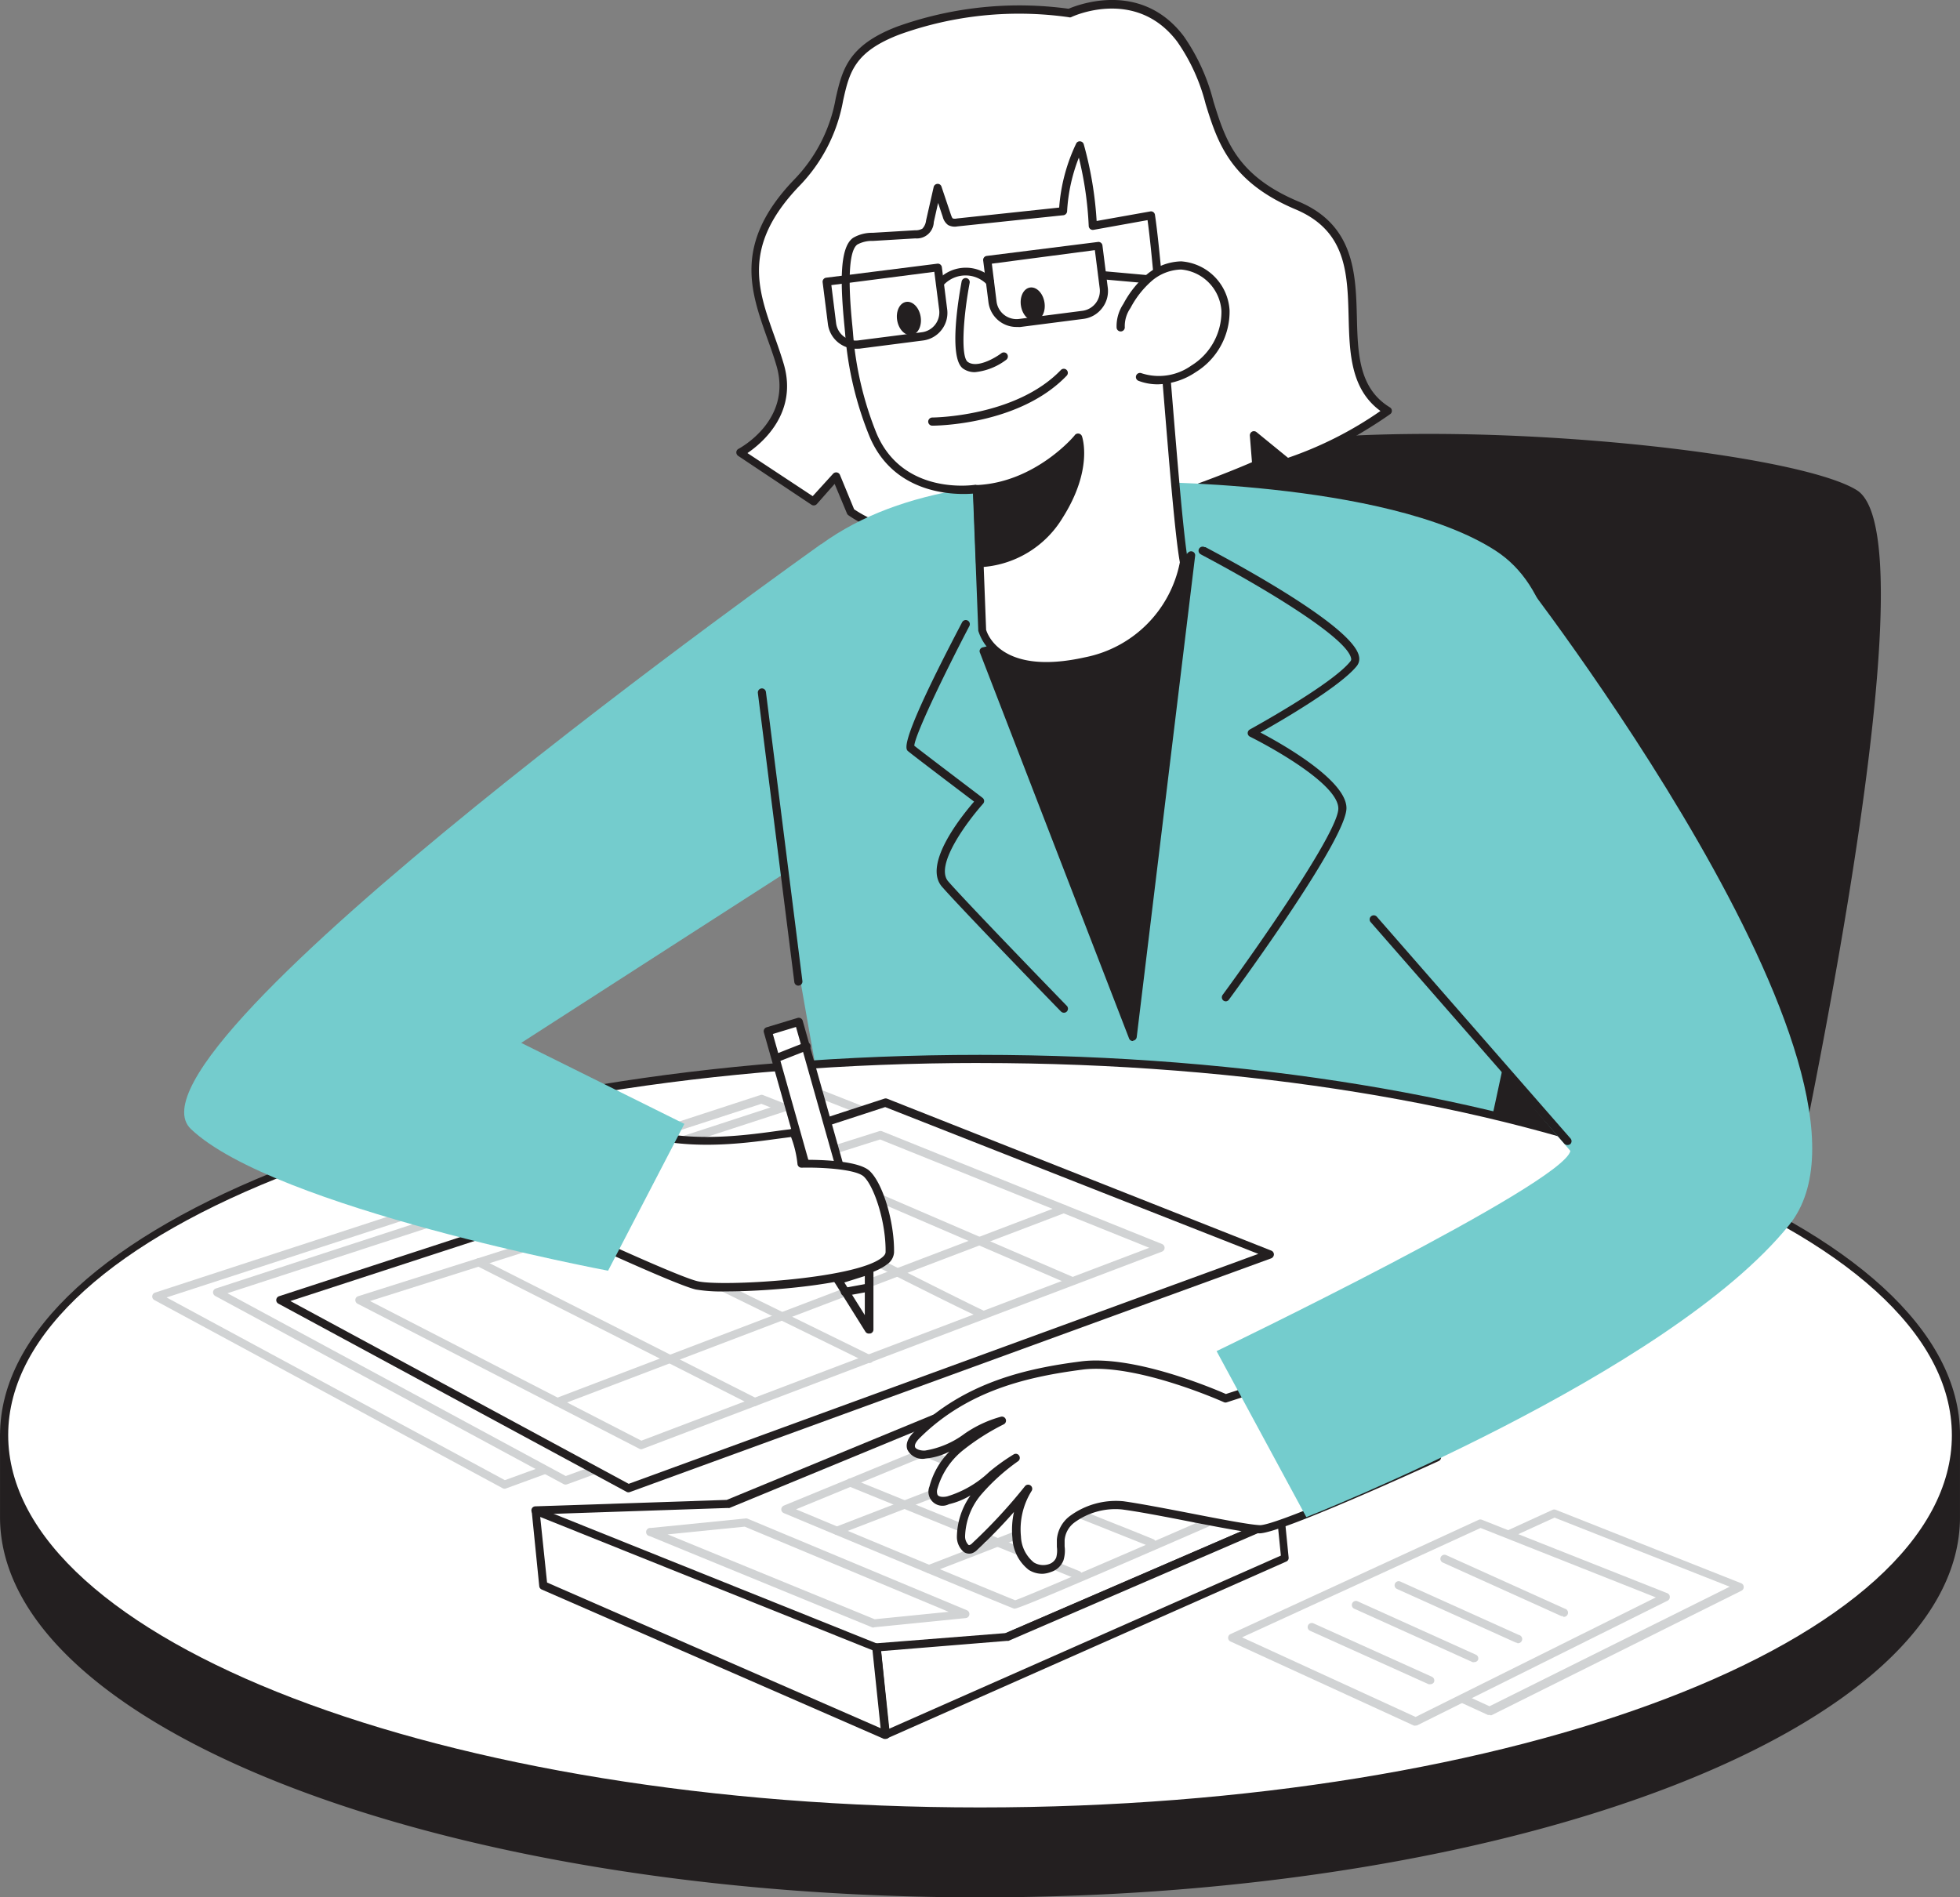 <svg xmlns="http://www.w3.org/2000/svg" width="203.254" height="196.788" viewBox="0 0 203.254 196.788">
  <rect x="0" y="0" width="203.254" height="196.788" fill="#808080" stroke="none"/>
  <g id="_374_accountant_flatline" data-name="#374_accountant_flatline" transform="translate(-79.87 -33.673)">
    <path id="パス_481" data-name="パス 481" d="M282.643,174.751s17.309-76.375,8.815-81.662-66.5-9.788-73.862,0-12.6,70.63-12.6,70.63Z" transform="translate(-19.273 -8.262)" fill="#231f20"/>
    <path id="パス_482" data-name="パス 482" d="M282.568,175.106h-.059l-77.635-11a.431.431,0,0,1-.364-.457c.22-2.487,5.33-61.062,12.69-70.842,4.687-6.226,27.342-6.142,36.859-5.82,16.835.575,33.34,3.088,37.561,5.719,8.646,5.38-7.91,78.98-8.62,82.11a.432.432,0,0,1-.431.288ZM205.39,163.262l76.848,10.922c4.839-21.437,15.634-76.645,8.925-80.824-8.037-4.991-65.986-9.83-73.3-.11-6.886,9.2-12,64.793-12.47,70.038Z" transform="translate(-19.198 -8.194)" fill="#231f20"/>
    <path id="パス_483" data-name="パス 483" d="M82.773,204.09c10.05-17.469,50.462-30.54,98.8-30.54s88.751,13.07,98.8,30.54h2.4v8.46c0,21.547-45.31,39.016-101.2,39.016s-101.2-17.452-101.2-39v-8.46Z" transform="translate(-0.077 -21.545)" fill="#231f20"/>
    <path id="パス_484" data-name="パス 484" d="M181.5,251.932c-56.037,0-101.627-17.689-101.627-39.439v-8.46a.423.423,0,0,1,.423-.423H82.45c5.076-8.536,17.512-16.277,35.159-21.8,17.985-5.634,40.674-8.739,63.888-8.739s45.9,3.1,63.888,8.739c17.647,5.524,30.117,13.265,35.159,21.8H282.7a.423.423,0,0,1,.423.423v8.46C283.124,234.242,237.534,251.932,181.5,251.932ZM80.716,204.439v8.054c0,21.285,45.209,38.593,100.781,38.593s100.781-17.309,100.781-38.593v-8.054H280.3a.44.44,0,0,1-.372-.212c-10.1-17.571-51.494-30.328-98.429-30.328s-88.328,12.757-98.429,30.328a.44.44,0,0,1-.372.211Z" transform="translate(0 -21.471)" fill="#231f20"/>
    <path id="パス_485" data-name="パス 485" d="M204.71,35.148s6.971-3.384,11.548,2.665,1.819,12.943,12.081,17.258,1.946,16.759,9.416,21.31c0,0-5.66,4.044-10.431,5.321l-3.443-2.834.245,3.054s-29.728,13.409-42.053,4.9l-1.54-3.68-2.318,2.538L170.6,80.6s5.922-3.1,4.154-9.086-5.617-11.192,1.641-18.831,1.692-12.453,10.625-15.854a36.69,36.69,0,0,1,17.689-1.683Z" transform="translate(-13.975 -0.082)" fill="#fff"/>
    <path id="パス_486" data-name="パス 486" d="M193.267,90.038c-4.839,0-8.688-.973-11.505-2.919a.44.44,0,0,1-.152-.178l-1.286-3.079-1.844,2.09a.431.431,0,0,1-.55.076l-7.614-5.076a.44.44,0,0,1-.186-.372.415.415,0,0,1,.228-.355c.228-.127,5.558-3.02,3.942-8.6-.288-.99-.643-1.98-.99-2.936-1.692-4.8-3.485-9.763,2.732-16.3a16.124,16.124,0,0,0,4.4-8.544c.677-2.936,1.269-5.465,6.379-7.419a37.637,37.637,0,0,1,17.765-1.844c1-.431,7.563-2.944,11.945,2.851a20.633,20.633,0,0,1,3.079,6.768c1.227,3.951,2.386,7.681,8.832,10.38,5.795,2.436,5.922,7.5,6.04,11.971.093,3.807.195,7.4,3.426,9.373a.4.4,0,0,1,.2.347.389.389,0,0,1-.178.355c-.228.169-5.77,4.1-10.566,5.389a.414.414,0,0,1-.381-.076l-2.673-2.183.169,2.073a.431.431,0,0,1-.254.423,112.778,112.778,0,0,1-16.48,5.668,59.7,59.7,0,0,1-14.483,2.115Zm-10.922-3.545c11.421,7.715,38.263-3.578,41.258-4.881l-.22-2.758a.448.448,0,0,1,.228-.415.431.431,0,0,1,.465.051l3.265,2.665a38.765,38.765,0,0,0,9.585-4.856c-3.1-2.267-3.206-6.049-3.3-9.72-.118-4.619-.237-8.984-5.524-11.2-6.768-2.859-8.079-6.954-9.306-10.922a19.7,19.7,0,0,0-2.944-6.463c-4.314-5.71-10.955-2.58-11-2.538a.4.4,0,0,1-.262,0,36.639,36.639,0,0,0-17.486,1.777c-4.729,1.793-5.245,3.925-5.9,6.869a16.978,16.978,0,0,1-4.611,8.933c-5.863,6.167-4.23,10.668-2.538,15.431.347.964.7,1.971,1,2.986,1.472,5.076-2.276,8.2-3.773,9.213l6.768,4.467,2.115-2.326a.448.448,0,0,1,.389-.135.431.431,0,0,1,.321.254Z" transform="translate(-13.902)" fill="#231f20"/>
    <path id="パス_487" data-name="パス 487" d="M211.671,92.717s26.327-.211,37.688,7.148,5.076,32.029,3.519,40.251-8.612,40.074-8.612,40.074l-59.658,3.46s-10.532-52.247-11.319-67.517c-.161-3.172,3.6-15.118,6.1-16.919C187.848,93.055,199.751,92.2,211.671,92.717Z" transform="translate(-14.388 -9.075)" fill="#74cccd"/>
    <path id="パス_488" data-name="パス 488" d="M221.982,101.76l-6.066,49.912L200.46,111.683S216.085,107.885,221.982,101.76Z" transform="translate(-18.574 -10.487)" fill="#231f20"/>
    <path id="パス_489" data-name="パス 489" d="M215.837,152.053a.406.406,0,0,1-.389-.271l-15.456-39.989a.381.381,0,0,1,0-.347.44.44,0,0,1,.271-.22c.161,0,15.574-3.858,21.319-9.839a.423.423,0,0,1,.482-.085.406.406,0,0,1,.237.431l-6.057,49.912a.431.431,0,0,1-.364.372Zm-14.889-40.116L215.626,149.9l5.71-47.1c-5.829,5.152-17.825,8.46-20.388,9.128Z" transform="translate(-18.495 -10.41)" fill="#231f20"/>
    <ellipse id="楕円形_23" data-name="楕円形 23" cx="101.204" cy="39.016" rx="101.204" ry="39.016" transform="translate(80.293 143.529)" fill="#fff"/>
    <path id="パス_490" data-name="パス 490" d="M181.5,241.9c-56.037,0-101.627-17.7-101.627-39.439S125.46,163,181.5,163s101.627,17.689,101.627,39.439S237.534,241.9,181.5,241.9Zm0-78.058c-55.572,0-100.781,17.309-100.781,38.593s45.209,38.619,100.781,38.619,100.781-17.317,100.781-38.593S237.069,163.846,181.5,163.846Z" transform="translate(0 -19.92)" fill="#231f20"/>
    <path id="パス_491" data-name="パス 491" d="M161.793,168.4l39.862,15.71-66.51,24.3L99.03,188.889Z" transform="translate(-2.951 -20.751)" fill="#fff"/>
    <path id="パス_492" data-name="パス 492" d="M135.068,208.752a.449.449,0,0,1-.2-.051L98.75,189.184a.423.423,0,0,1,.068-.77l62.763-20.49a.381.381,0,0,1,.288,0l39.871,15.71a.423.423,0,0,1,.271.4.431.431,0,0,1-.279.389l-66.519,24.3A.4.4,0,0,1,135.068,208.752Zm-35.049-19.838,35.083,18.95,65.292-23.806L161.7,168.83Z" transform="translate(-2.875 -20.674)" fill="#d1d3d4"/>
    <path id="パス_493" data-name="パス 493" d="M169.251,167.9l39.862,15.71L142.6,207.9,106.48,188.389Z" transform="translate(-4.099 -20.674)" fill="#fff"/>
    <path id="パス_494" data-name="パス 494" d="M142.526,208.242a.423.423,0,0,1-.2-.051l-36.115-19.508a.448.448,0,0,1-.228-.415.431.431,0,0,1,.3-.364l62.763-20.49a.423.423,0,0,1,.288,0l39.879,15.718a.427.427,0,0,1-.017.8l-66.51,24.288A.431.431,0,0,1,142.526,208.242ZM107.477,188.4l35.083,18.958,65.284-23.848-38.686-15.228Z" transform="translate(-4.021 -20.596)" fill="#d1d3d4"/>
    <path id="パス_495" data-name="パス 495" d="M176.973,168.84l39.871,15.718-66.519,24.288L114.21,189.329Z" transform="translate(-5.289 -20.819)" fill="#fff"/>
    <path id="パス_496" data-name="パス 496" d="M150.252,209.192a.389.389,0,0,1-.195-.051l-36.1-19.517a.406.406,0,0,1-.22-.406.423.423,0,0,1,.288-.364l62.763-20.489a.423.423,0,0,1,.288,0l39.845,15.76a.431.431,0,0,1,.271.4.457.457,0,0,1-.279.4L150.4,209.167a.4.4,0,0,1-.144.025ZM115.2,189.354l35.083,18.958,65.292-23.848-38.695-15.228Z" transform="translate(-5.216 -20.742)" fill="#231f20"/>
    <path id="パス_497" data-name="パス 497" d="M148.114,202.26a.406.406,0,0,1-.389-.271.423.423,0,0,1,.245-.55l52.518-20.024a.431.431,0,0,1,.541.245.423.423,0,0,1-.245.55l-52.518,20a.482.482,0,0,1-.152.051Z" transform="translate(-10.447 -22.752)" fill="#d1d3d4"/>
    <path id="パス_498" data-name="パス 498" d="M205.95,188.773a.406.406,0,0,1-.169,0l-27.917-12.021a.424.424,0,1,1,.338-.778L206.119,188a.415.415,0,0,1,.22.55.423.423,0,0,1-.389.22Z" transform="translate(-15.054 -21.913)" fill="#d1d3d4"/>
    <path id="パス_499" data-name="パス 499" d="M195.361,192.633c-.448,0-2.936-1.218-28.484-14.17a.426.426,0,0,1,.381-.761c7.512,3.815,27.071,13.73,28.1,14.128a.414.414,0,0,1,.262.2.431.431,0,0,1-.161.575.161.161,0,0,1-.1.025Z" transform="translate(-13.365 -22.177)" fill="#d1d3d4"/>
    <path id="パス_500" data-name="パス 500" d="M181.179,198.062a.372.372,0,0,1-.186,0l-28.256-13.849a.431.431,0,0,1-.195-.567.423.423,0,0,1,.567-.195l28.256,13.857a.415.415,0,0,1-.186.8Z" transform="translate(-11.187 -23.063)" fill="#d1d3d4"/>
    <path id="パス_501" data-name="パス 501" d="M153.064,205.34a.364.364,0,0,1-.186-.051l-29.22-15.041a.423.423,0,0,1-.228-.415.406.406,0,0,1,.288-.364l54.024-17.114a.423.423,0,0,1,.288,0l29.051,11.7a.423.423,0,0,1,0,.787L153.225,205.3A.33.33,0,0,1,153.064,205.34Zm-28.112-15.371,28.137,14.483,52.67-20.007L177.843,173.21Z" transform="translate(-6.709 -21.357)" fill="#d1d3d4"/>
    <path id="パス_502" data-name="パス 502" d="M197.121,87.148l.558,14.6s1.244,5.389,10.795,3.249a12.994,12.994,0,0,0,10.152-10.27c-.931-5.076-2.436-29.609-3.384-35.971L209.21,59.84a37.147,37.147,0,0,0-1.345-8.35,18.053,18.053,0,0,0-1.743,6.827l-11,1.159a1.074,1.074,0,0,1-.694-.076,1.108,1.108,0,0,1-.372-.609l-.964-2.893-.787,3.468a1.345,1.345,0,0,1-1.523,1.362l-4.391.262a3.536,3.536,0,0,0-1.819.44c-1.633,1.117-.846,7.715-.66,9.509a35.4,35.4,0,0,0,2.462,10.592C189.271,88.408,197.121,87.148,197.121,87.148Z" transform="translate(-15.971 -2.744)" fill="#fff"/>
    <path id="パス_503" data-name="パス 503" d="M204.275,105.852a8.544,8.544,0,0,1-5.076-1.413,5.076,5.076,0,0,1-1.988-2.673l-.55-14.229c-1.785.144-8.164.186-10.727-5.922A35.59,35.59,0,0,1,183.4,70.9l-.059-.643c-.415-4.23-.584-8.248.9-9.255a3.9,3.9,0,0,1,2.03-.516l4.391-.262a1.421,1.421,0,0,0,.753-.169,1.464,1.464,0,0,0,.381-.846l.787-3.468a.423.423,0,0,1,.389-.33.406.406,0,0,1,.423.288l.981,2.919c.051.127.11.33.2.381a.846.846,0,0,0,.423,0L205.6,57.869a18.46,18.46,0,0,1,1.76-6.632.4.4,0,0,1,.415-.237.423.423,0,0,1,.372.3,37.917,37.917,0,0,1,1.337,7.961l5.558-.99a.406.406,0,0,1,.321.068.423.423,0,0,1,.169.279c.474,3.113,1.083,10.583,1.692,17.816.626,7.614,1.269,15.566,1.743,18.146A13.341,13.341,0,0,1,208.5,105.345,19.288,19.288,0,0,1,204.275,105.852Zm-7.233-19.2a.44.44,0,0,1,.271.093.432.432,0,0,1,.152.313l.558,14.6c.042.118,1.294,4.864,10.279,2.851a12.478,12.478,0,0,0,9.813-9.847c-.491-2.673-1.1-10.2-1.751-18.163-.558-6.9-1.142-14.018-1.6-17.326l-5.6,1.007a.423.423,0,0,1-.5-.4,36.555,36.555,0,0,0-1.024-7.089,17.85,17.85,0,0,0-1.218,5.567.44.44,0,0,1-.381.406l-11,1.159a1.464,1.464,0,0,1-.964-.144,1.514,1.514,0,0,1-.55-.846l-.482-1.447-.448,1.988a1.76,1.76,0,0,1-1.912,1.692l-4.391.262a3.206,3.206,0,0,0-1.607.364c-1.269.846-.719,6.6-.533,8.46l.059.643a34.931,34.931,0,0,0,2.436,10.465c2.724,6.48,9.982,5.406,10.287,5.355Z" transform="translate(-15.892 -2.668)" fill="#231f20"/>
    <path id="パス_504" data-name="パス 504" d="M199.886,100.34a10.236,10.236,0,0,0,8.223-4.881c3.1-4.932,1.963-8.138,1.963-8.138s-4.128,5.076-10.482,5.347Z" transform="translate(-18.44 -8.263)" fill="#231f20"/>
    <path id="パス_505" data-name="パス 505" d="M199.871,100.686h0a.423.423,0,0,1-.415-.406l-.3-7.673a.423.423,0,0,1,.406-.44c6.074-.279,10.152-5.144,10.152-5.194a.431.431,0,0,1,.728.127c.051.144,1.167,3.46-2,8.46a10.617,10.617,0,0,1-8.578,5.127Zm.135-7.7.262,6.827a9.957,9.957,0,0,0,7.462-4.661c2.073-3.3,2.174-5.8,2.056-7a16.023,16.023,0,0,1-9.822,4.831Z" transform="translate(-18.374 -8.187)" fill="#231f20"/>
    <path id="パス_506" data-name="パス 506" d="M198.123,68.27s-1.447,7.614,0,8.612,3.985-.905,3.985-.905" transform="translate(-18.115 -5.329)" fill="#fff"/>
    <path id="パス_507" data-name="パス 507" d="M199.027,77.523a2.09,2.09,0,0,1-1.252-.372c-1.565-1.125-.389-7.732-.144-9.043a.431.431,0,0,1,.5-.338.423.423,0,0,1,.33.5c-.668,3.528-.939,7.665-.195,8.189.964.694,2.842-.415,3.485-.9a.423.423,0,0,1,.592.085.431.431,0,0,1-.085.592,6.446,6.446,0,0,1-3.232,1.286Z" transform="translate(-18.037 -5.251)" fill="#231f20"/>
    <ellipse id="楕円形_24" data-name="楕円形 24" cx="1.232" cy="1.742" rx="1.232" ry="1.742" transform="translate(185.454 63.705) rotate(-9.744)" fill="#231f20"/>
    <ellipse id="楕円形_25" data-name="楕円形 25" cx="1.232" cy="1.742" rx="1.232" ry="1.742" transform="translate(172.615 65.194) rotate(-9.744)" fill="#231f20"/>
    <path id="パス_508" data-name="パス 508" d="M203.833,72.154a2.927,2.927,0,0,1-2.893-2.538l-.55-4.357a.423.423,0,0,1,.372-.474l11.522-1.447a.415.415,0,0,1,.474.364l.55,4.357a2.851,2.851,0,0,1-.592,2.149,2.885,2.885,0,0,1-1.937,1.108l-6.582.846h0ZM204.146,71.706Zm-2.859-6.116.491,3.942a2.09,2.09,0,0,0,2.31,1.793l6.59-.846a2.081,2.081,0,0,0,1.793-2.352l-.5-3.942Z" transform="translate(-18.563 -4.569)" fill="#231f20"/>
    <path id="パス_509" data-name="パス 509" d="M184.152,74.823a2.927,2.927,0,0,1-2.893-2.538l-.55-4.357a.423.423,0,0,1,.364-.474L192.6,66a.423.423,0,0,1,.474.372l.55,4.357a2.851,2.851,0,0,1-.592,2.149,2.885,2.885,0,0,1-1.929,1.091l-6.582.846Zm-2.538-6.6.491,3.942a2.064,2.064,0,0,0,2.31,1.793h0l6.59-.846a2.081,2.081,0,0,0,1.794-2.293l-.508-3.976Z" transform="translate(-15.531 -4.979)" fill="#231f20"/>
    <path id="パス_510" data-name="パス 510" d="M223.054,68.483h0l-8.164-.728a.431.431,0,0,1-.381-.465.423.423,0,0,1,.457-.381l8.164.736a.415.415,0,0,1,.381.457A.423.423,0,0,1,223.054,68.483Z" transform="translate(-20.738 -5.119)" fill="#231f20"/>
    <path id="パス_511" data-name="パス 511" d="M217.24,72.632a3.756,3.756,0,0,1,.643-2.208,10.474,10.474,0,0,1,2.267-2.885,5.313,5.313,0,0,1,3.384-1.32,4.982,4.982,0,0,1,4.594,4.7,6.988,6.988,0,0,1-3.325,6.049,6.226,6.226,0,0,1-5.541.846" transform="translate(-21.158 -5.013)" fill="#fff"/>
    <path id="パス_512" data-name="パス 512" d="M221.012,78.469a5.508,5.508,0,0,1-2-.364.423.423,0,1,1,.313-.787,5.8,5.8,0,0,0,5.16-.787,6.556,6.556,0,0,0,3.13-5.668,4.6,4.6,0,0,0-4.179-4.3h0a4.864,4.864,0,0,0-3.088,1.218,9.738,9.738,0,0,0-2.166,2.775,3.3,3.3,0,0,0-.592,1.946.426.426,0,1,1-.846.1,4.145,4.145,0,0,1,.7-2.47,10.481,10.481,0,0,1,2.36-2.995,5.769,5.769,0,0,1,3.638-1.421,5.414,5.414,0,0,1,5.017,5.076,7.377,7.377,0,0,1-3.519,6.421A7.267,7.267,0,0,1,221.012,78.469Z" transform="translate(-21.081 -4.936)" fill="#231f20"/>
    <path id="パス_513" data-name="パス 513" d="M195.174,68.419a.423.423,0,0,1-.271-.744,3.959,3.959,0,0,1,5.643,0,.423.423,0,0,1-.618.575,3.1,3.1,0,0,0-4.475,0A.423.423,0,0,1,195.174,68.419Z" transform="translate(-17.695 -5.055)" fill="#231f20"/>
    <path id="パス_514" data-name="パス 514" d="M194.073,84.785a.423.423,0,0,1-.423-.423.431.431,0,0,1,.423-.423c.085,0,8.663-.059,13.341-4.932a.415.415,0,0,1,.592,0,.423.423,0,0,1,0,.6C203.091,84.726,194.445,84.785,194.073,84.785Z" transform="translate(-17.525 -6.963)" fill="#231f20"/>
    <path id="パス_515" data-name="パス 515" d="M182.34,235.2l40.446-17.486L190.47,205.9l-25,10.312-19.931.668Z" transform="translate(-10.115 -26.527)" fill="#fff"/>
    <path id="パス_516" data-name="パス 516" d="M182.224,235.513a.389.389,0,0,1-.195-.051l-36.791-18.315a.423.423,0,0,1-.22-.465.415.415,0,0,1,.4-.33l19.847-.668L190.193,205.4a.423.423,0,0,1,.3,0l32.325,11.844a.423.423,0,0,1,0,.787l-40.4,17.478A.448.448,0,0,1,182.224,235.513Zm-35.108-18.375,35.15,17.529,39.3-17-31.166-11.4L165.55,216.521a.33.33,0,0,1-.152,0Z" transform="translate(-10.033 -26.447)" fill="#231f20"/>
    <path id="パス_517" data-name="パス 517" d="M229.223,219.86l.415,4.095-41.4,18.315-.905-9.06,13.468-1.066Z" transform="translate(-16.552 -28.678)" fill="#fff"/>
    <path id="パス_518" data-name="パス 518" d="M188.158,242.614a.466.466,0,0,1-.211-.059.432.432,0,0,1-.212-.321l-.905-9.06a.457.457,0,0,1,.093-.313.44.44,0,0,1,.3-.152l13.392-1.057,28.374-12.258a.431.431,0,0,1,.381,0,.44.44,0,0,1,.2.321l.406,4.094a.4.4,0,0,1-.245.423l-41.4,18.341a.389.389,0,0,1-.169.042Zm-.44-9.094.846,8.045,40.607-17.952-.321-3.215-27.917,12.055a.237.237,0,0,1-.127,0Z" transform="translate(-16.474 -28.599)" fill="#231f20"/>
    <path id="パス_519" data-name="パス 519" d="M181.8,242.119l-35.48-15.5-.778-7.741,35.353,14.179Z" transform="translate(-10.115 -28.527)" fill="#fff"/>
    <path id="パス_520" data-name="パス 520" d="M181.723,242.473a.389.389,0,0,1-.169,0l-35.48-15.49a.423.423,0,0,1-.245-.347l-.778-7.741a.431.431,0,0,1,.575-.44l35.345,14.187a.4.4,0,0,1,.262.347l.914,9.06a.406.406,0,0,1-.178.381.431.431,0,0,1-.245.042ZM146.64,226.264l34.592,15.109-.846-8.087L145.93,219.462Z" transform="translate(-10.039 -28.457)" fill="#231f20"/>
    <path id="パス_521" data-name="パス 521" d="M182.7,231.141a.533.533,0,0,1-.161,0l-23.1-9.475a.427.427,0,1,1,.118-.846l9.788-.981a.566.566,0,0,1,.2,0l22.791,9.517a.423.423,0,0,1,.254.457.415.415,0,0,1-.372.355l-9.45.947Zm-21.4-9.653,21.471,8.8,7.673-.77-21.149-8.832Z" transform="translate(-12.198 -28.673)" fill="#d1d3d4"/>
    <path id="パス_522" data-name="パス 522" d="M199.835,227.466h-.051c-.3-.068-16.8-6.945-23.882-9.906a.423.423,0,0,1-.262-.389.448.448,0,0,1,.262-.389l19.652-8.088a.423.423,0,0,1,.321,0l24,9.509a.423.423,0,0,1,0,.787C201.594,226.959,200.089,227.466,199.835,227.466Zm-22.664-10.3c7.91,3.3,21.361,8.9,22.731,9.433,1.21-.406,11.412-4.805,18.721-7.994l-22.9-9.077Z" transform="translate(-14.751 -26.953)" fill="#d1d3d4"/>
    <path id="パス_523" data-name="パス 523" d="M207.627,225.353a.364.364,0,0,1-.161,0l-23.594-9.6a.425.425,0,1,1,.321-.787l23.586,9.576a.415.415,0,0,1,.228.55A.423.423,0,0,1,207.627,225.353Z" transform="translate(-15.978 -27.919)" fill="#d1d3d4"/>
    <path id="パス_524" data-name="パス 524" d="M216.69,221.435a.456.456,0,0,1-.178,0c-.448-.2-15.608-6.218-23.56-9.373a.423.423,0,0,1-.237-.541.431.431,0,0,1,.55-.245c.947.381,23.12,9.162,23.611,9.4a.423.423,0,0,1-.186.8Z" transform="translate(-17.377 -27.351)" fill="#d1d3d4"/>
    <path id="パス_525" data-name="パス 525" d="M182.382,220.258a.44.44,0,0,1-.4-.271.423.423,0,0,1,.245-.55l20.422-7.893a.423.423,0,0,1,.55.245.414.414,0,0,1-.245.541l-20.422,7.893A.33.33,0,0,1,182.382,220.258Z" transform="translate(-15.724 -27.392)" fill="#d1d3d4"/>
    <path id="パス_526" data-name="パス 526" d="M193.664,224.868a.423.423,0,0,1-.389-.271.431.431,0,0,1,.237-.55c7.783-2.995,19.567-7.614,20.532-8.265a.415.415,0,0,1,.321-.152h0a.423.423,0,0,1,.423.423c0,.381,0,.7-20.972,8.781A.33.33,0,0,1,193.664,224.868Zm20.667-8.764Z" transform="translate(-17.463 -28.026)" fill="#d1d3d4"/>
    <path id="パス_527" data-name="パス 527" d="M237.661,199.51c-.152.44-13.536,4.746-13.536,4.746s-9.2-4.162-14.923-3.426c-6.438.846-12.3,2.47-17.063,7.165-.389.389-.8.905-.626,1.421s.9.7,1.472.651c2.91-.228,5.076-2.91,7.935-3.519a24.652,24.652,0,0,0-4.314,2.741,8.223,8.223,0,0,0-2.775,4.23,1.244,1.244,0,0,0,.042.956c.271.474.931.491,1.464.372,2.716-.592,4.611-2.995,7.022-4.382a21.674,21.674,0,0,0-3.841,3.46,7.47,7.47,0,0,0-1.836,4.737c0,.643.431,1.472,1.049,1.286a1.175,1.175,0,0,0,.423-.288,56.685,56.685,0,0,0,5.473-5.922,8,8,0,0,0-1.151,4.983,3.976,3.976,0,0,0,1.531,2.995,2.023,2.023,0,0,0,2.936-.711,6.446,6.446,0,0,0,.085-1.98c.152-2.69,4.23-3.883,6.429-3.587,3.722.5,12.14,2.394,14.2,2.479s18.408-7.5,18.408-7.5" transform="translate(-17.19 -25.543)" fill="#fff"/>
    <path id="パス_528" data-name="パス 528" d="M205.1,222.366a2.631,2.631,0,0,1-1.43-.406,4.441,4.441,0,0,1-1.692-3.308,8.527,8.527,0,0,1,.161-2.7c-1.193,1.362-2.462,2.665-3.782,3.9a1.421,1.421,0,0,1-.592.389.99.99,0,0,1-.846-.152,2.056,2.056,0,0,1-.7-1.531,7.614,7.614,0,0,1,1.413-4.323,7.672,7.672,0,0,1-2.242.914,1.455,1.455,0,0,1-2.013-1.844,8.071,8.071,0,0,1,2.064-3.612,6.844,6.844,0,0,1-2.462.719,1.734,1.734,0,0,1-1.9-.939c-.288-.846.474-1.607.719-1.853,5.211-5.135,11.674-6.565,17.309-7.284,5.457-.7,13.747,2.834,15.008,3.384,4.814-1.548,12.461-4.095,13.214-4.577a.431.431,0,0,1,.457-.118.415.415,0,0,1,.262.533c-.076.237-.211.643-13.823,5.017a.423.423,0,0,1-.3,0c-.093-.042-9.162-4.111-14.7-3.384s-11.793,2.09-16.818,7.047c-.423.415-.6.744-.525.981s.609.4,1.049.364A9.305,9.305,0,0,0,197,207.849a12.293,12.293,0,0,1,3.8-1.777.423.423,0,0,1,.288.787,23.78,23.78,0,0,0-4.23,2.69,7.867,7.867,0,0,0-2.648,3.968.956.956,0,0,0,0,.651c.144.254.634.254,1.007.169a10.9,10.9,0,0,0,4.357-2.538,21.035,21.035,0,0,1,2.538-1.819.406.406,0,0,1,.558.127.423.423,0,0,1-.093.575,21.083,21.083,0,0,0-3.765,3.384,7.013,7.013,0,0,0-1.743,4.458,1.235,1.235,0,0,0,.355.846.135.135,0,0,0,.144,0,.719.719,0,0,0,.262-.195,54.854,54.854,0,0,0,5.431-5.871.425.425,0,1,1,.694.491,7.5,7.5,0,0,0-1.091,4.712,3.638,3.638,0,0,0,1.337,2.682,1.861,1.861,0,0,0,1.531.186,1.218,1.218,0,0,0,.787-.694,2.783,2.783,0,0,0,.068-1.108c0-.245,0-.5,0-.744a3.384,3.384,0,0,1,1.337-2.445,8.054,8.054,0,0,1,5.575-1.54c1.692.237,4.374.753,6.962,1.252,2.995.584,6.1,1.184,7.191,1.227h0c1.531,0,11.691-4.424,18.18-7.419a.423.423,0,0,1,.567.2.44.44,0,0,1-.212.567c-1.692.77-16.471,7.538-18.611,7.5-1.159-.051-4.145-.626-7.318-1.244-2.538-.5-5.237-1.015-6.92-1.235a7.174,7.174,0,0,0-4.915,1.345,2.538,2.538,0,0,0-1.032,1.844c0,.212,0,.423,0,.643a3.384,3.384,0,0,1-.127,1.464,2.039,2.039,0,0,1-1.3,1.193,2.833,2.833,0,0,1-.854.186Z" transform="translate(-17.119 -25.465)" fill="#231f20"/>
    <path id="パス_529" data-name="パス 529" d="M260.09,103.6s40.818,52.34,28.289,67.873-50.073,30.294-50.073,30.294L229,184.552s35.9-17.292,36.69-20.76L239.3,132.779S245.606,100.936,260.09,103.6Z" transform="translate(-22.97 -10.746)" fill="#74cccd"/>
    <line id="線_14" data-name="線 14" x1="20.067" y1="22.96" transform="translate(222.307 129.046)" fill="#fff"/>
    <path id="パス_530" data-name="パス 530" d="M268.269,169.715a.406.406,0,0,1-.321-.144l-20.067-22.96a.426.426,0,1,1,.643-.558l20.058,22.968a.423.423,0,0,1,0,.592A.457.457,0,0,1,268.269,169.715Z" transform="translate(-25.862 -17.287)" fill="#231f20"/>
    <path id="パス_531" data-name="パス 531" d="M207.307,150.414a.406.406,0,0,1-.3-.127c-.11-.1-10.3-10.609-12.334-12.935s2.056-7.36,3.325-8.832c-1.387-1.049-6.209-4.7-6.835-5.22-.3-.237-.99-.846,5.6-13.392a.424.424,0,0,1,.753.389c-2.809,5.372-5.66,11.37-5.719,12.427,1.066.846,7.013,5.347,7.072,5.4a.415.415,0,0,1,.059.618c-1.506,1.692-5.076,6.362-3.612,8.054,2.022,2.318,12.19,12.8,12.292,12.9a.423.423,0,0,1,0,.6A.381.381,0,0,1,207.307,150.414ZM191.792,122.8Z" transform="translate(-17.114 -11.707)" fill="#231f20"/>
    <path id="パス_532" data-name="パス 532" d="M229.634,147.853a.448.448,0,0,1-.254-.076.431.431,0,0,1-.093-.592c3.342-4.543,12-16.869,12-19.331s-6.616-6.176-9.162-7.453a.414.414,0,0,1-.237-.372.431.431,0,0,1,.22-.372c.085-.051,8.561-4.687,10.439-7.081a.338.338,0,0,0,.059-.321c-.448-2.09-8.629-7.081-15.5-10.718l-.085-.051a.423.423,0,0,1-.178-.575.431.431,0,0,1,.575-.169h.085c4.585,2.428,15.312,8.392,15.921,11.3a1.184,1.184,0,0,1-.211,1.015c-1.692,2.132-7.9,5.727-10.008,6.912,2.326,1.227,8.925,4.966,8.925,7.842,0,3.181-10.922,18.138-12.165,19.83A.432.432,0,0,1,229.634,147.853Z" transform="translate(-22.631 -10.323)" fill="#231f20"/>
    <path id="パス_533" data-name="パス 533" d="M184.487,184.761l-3.215.981-7.292-25.819,3.215-.973Z" transform="translate(-14.495 -19.296)" fill="#fff"/>
    <path id="パス_534" data-name="パス 534" d="M181.2,186.079a.423.423,0,0,1-.2-.051.406.406,0,0,1-.2-.254L173.5,159.956a.423.423,0,0,1,.288-.516l3.215-.973a.423.423,0,0,1,.525.288l7.292,25.819a.415.415,0,0,1-.279.516l-3.223.973a.271.271,0,0,1-.118.017Zm-6.768-25.946,7.055,25.007,2.411-.728-7.064-25.007Z" transform="translate(-14.419 -19.219)" fill="#231f20"/>
    <path id="パス_535" data-name="パス 535" d="M185.815,189.46l-3.215.981,3.189,5.118Z" transform="translate(-15.823 -23.995)" fill="#fff"/>
    <path id="パス_536" data-name="パス 536" d="M185.716,195.906a.415.415,0,0,1-.355-.2l-3.2-5.118a.44.44,0,0,1,0-.372.415.415,0,0,1,.279-.254l3.215-.981a.448.448,0,0,1,.372.068.432.432,0,0,1,.169.338v6.1a.423.423,0,0,1-.3.406Zm-2.538-5.3,2.123,3.384v-4.052Z" transform="translate(-15.749 -23.919)" fill="#231f20"/>
    <path id="パス_537" data-name="パス 537" d="M154.991,172.09s-10.321,2.276-12.461,7.8c0,0,16.488,7.8,19.237,8.46s19.957-.355,20.016-3.384-1.142-7-2.4-8.164-6.768-1.032-6.768-1.032a11,11,0,0,0-.846-3.2C169.559,172.674,161.336,174.552,154.991,172.09Z" transform="translate(-9.651 -21.32)" fill="#fff"/>
    <path id="パス_538" data-name="パス 538" d="M164.669,188.854a16,16,0,0,1-3.079-.2c-2.758-.668-18.611-8.172-19.314-8.46a.423.423,0,0,1-.212-.541c2.191-5.676,12.334-7.969,12.766-8.062a.491.491,0,0,1,.245,0c5.076,1.98,11.4,1.108,14.8.643.787-.11,1.413-.195,1.844-.22a.415.415,0,0,1,.406.237,10.727,10.727,0,0,1,.846,2.952c1.362,0,5.465.051,6.649,1.151,1.387,1.286,2.589,5.33,2.538,8.46a1.633,1.633,0,0,1-.753,1.252C178.957,188.008,169.787,188.854,164.669,188.854ZM143,179.548c2.453,1.151,16.336,7.665,18.781,8.248s16.209-.195,19.077-2.419c.279-.211.415-.406.423-.592.051-3.13-1.193-6.852-2.267-7.851-.846-.761-4.374-.964-6.438-.914a.415.415,0,0,1-.431-.381,11.04,11.04,0,0,0-.668-2.8l-1.489.195c-3.452.474-9.847,1.354-15.1-.643-1.125.33-9.686,2.521-11.886,7.216Z" transform="translate(-9.575 -21.24)" fill="#231f20"/>
    <line id="線_15" data-name="線 15" y1="1.227" x2="3.139" transform="translate(160.331 142.2)" fill="#fff"/>
    <path id="パス_539" data-name="パス 539" d="M174.923,163.532a.431.431,0,0,1-.4-.271.423.423,0,0,1,.245-.541l3.139-1.235a.422.422,0,1,1,.3.787l-3.139,1.235A.482.482,0,0,1,174.923,163.532Z" transform="translate(-14.575 -19.682)" fill="#231f20"/>
    <line id="線_16" data-name="線 16" y1="0.448" x2="2.445" transform="translate(167.538 167.216)" fill="#fff"/>
    <path id="パス_540" data-name="パス 540" d="M183.416,192.323a.425.425,0,1,1-.076-.846l2.445-.448a.415.415,0,0,1,.491.338.423.423,0,0,1-.338.491l-2.445.448Z" transform="translate(-15.877 -24.236)" fill="#231f20"/>
    <path id="パス_541" data-name="パス 541" d="M168.478,100.4s-73.947,52.45-65.335,60.648,43.263,14.695,43.263,14.695l7.91-15.228-16.919-8.4c4.847-3.13,31.073-20,31.073-20Z" transform="translate(-3.477 -10.278)" fill="#74cccd"/>
    <line id="線_17" data-name="線 17" x1="3.773" y1="29.981" transform="translate(158.884 105.494)" fill="#fff"/>
    <path id="パス_542" data-name="パス 542" d="M176.966,148.9a.423.423,0,0,1-.415-.372l-3.781-29.981a.431.431,0,0,1,.372-.474.423.423,0,0,1,.465.372l3.782,29.973a.423.423,0,0,1-.364.474Z" transform="translate(-14.309 -12.999)" fill="#231f20"/>
    <path id="パス_543" data-name="パス 543" d="M167.093,203.267a.5.5,0,0,1-.186-.042l-28.619-14.492a.415.415,0,0,1-.186-.567.423.423,0,0,1,.567-.195l28.619,14.492a.423.423,0,0,1-.195.8Z" transform="translate(-8.962 -23.759)" fill="#d1d3d4"/>
    <path id="パス_544" data-name="パス 544" d="M265.713,219.19,239.97,230.958,259,239.688l25.938-12.918Z" transform="translate(-24.66 -28.574)" fill="#fff"/>
    <path id="パス_545" data-name="パス 545" d="M258.92,240.041a.456.456,0,0,1-.178,0l-19.018-8.722a.423.423,0,0,1,0-.77l25.735-11.776a.431.431,0,0,1,.338,0l19.221,7.614a.415.415,0,0,1,.262.372.423.423,0,0,1-.228.4l-25.946,12.926a.457.457,0,0,1-.186-.042Zm-18-9.153,17.994,8.257,24.914-12.4-18.172-7.165Z" transform="translate(-24.584 -28.505)" fill="#d1d3d4"/>
    <path id="パス_546" data-name="パス 546" d="M256.655,220.49,230.92,232.266,249.938,241l25.938-12.918Z" transform="translate(-23.266 -28.775)" fill="#fff"/>
    <path id="パス_547" data-name="パス 547" d="M249.86,241.338a.456.456,0,0,1-.178,0l-19.018-8.722a.423.423,0,0,1,0-.77L256.4,219.994a.431.431,0,0,1,.338,0l19.221,7.614a.415.415,0,0,1,.262.372.423.423,0,0,1-.228.4L250.046,241.3a.457.457,0,0,1-.186.034Zm-18-9.153,17.994,8.257,24.914-12.4-18.172-7.2Z" transform="translate(-23.188 -28.693)" fill="#d1d3d4"/>
    <line id="線_18" data-name="線 18" x2="12.292" y2="5.55" transform="translate(215.903 202.383)" fill="#fff"/>
    <path id="パス_548" data-name="パス 548" d="M252.884,239a.456.456,0,0,1-.178,0l-12.292-5.541a.423.423,0,0,1-.211-.558.431.431,0,0,1,.567-.212l12.284,5.541a.431.431,0,0,1,.212.558.415.415,0,0,1-.381.212Z" transform="translate(-24.69 -30.648)" fill="#d1d3d4"/>
    <line id="線_19" data-name="線 19" x2="12.292" y2="5.541" transform="translate(220.454 200.099)" fill="#fff"/>
    <path id="パス_549" data-name="パス 549" d="M258.27,236.294a.381.381,0,0,1-.169,0l-12.292-5.55a.423.423,0,0,1,.347-.77l12.292,5.55a.423.423,0,0,1,.211.558.44.44,0,0,1-.389.211Z" transform="translate(-25.524 -30.231)" fill="#d1d3d4"/>
    <line id="線_20" data-name="線 20" x2="12.292" y2="5.55" transform="translate(224.912 198.086)" fill="#fff"/>
    <path id="パス_550" data-name="パス 550" d="M263.535,233.917a.456.456,0,0,1-.178-.042l-12.284-5.541a.415.415,0,0,1-.211-.558.423.423,0,0,1,.558-.212l12.292,5.541a.432.432,0,0,1-.178.846Z" transform="translate(-26.331 -29.858)" fill="#d1d3d4"/>
    <line id="線_21" data-name="線 21" x2="12.292" y2="5.541" transform="translate(229.667 195.319)" fill="#fff"/>
    <path id="パス_551" data-name="パス 551" d="M269.154,230.643a.44.44,0,0,1-.178,0l-12.292-5.55a.423.423,0,0,1-.211-.558.431.431,0,0,1,.567-.212l12.284,5.55a.431.431,0,1,1-.169.846Z" transform="translate(-27.196 -29.359)" fill="#d1d3d4"/>
  </g>
</svg>
